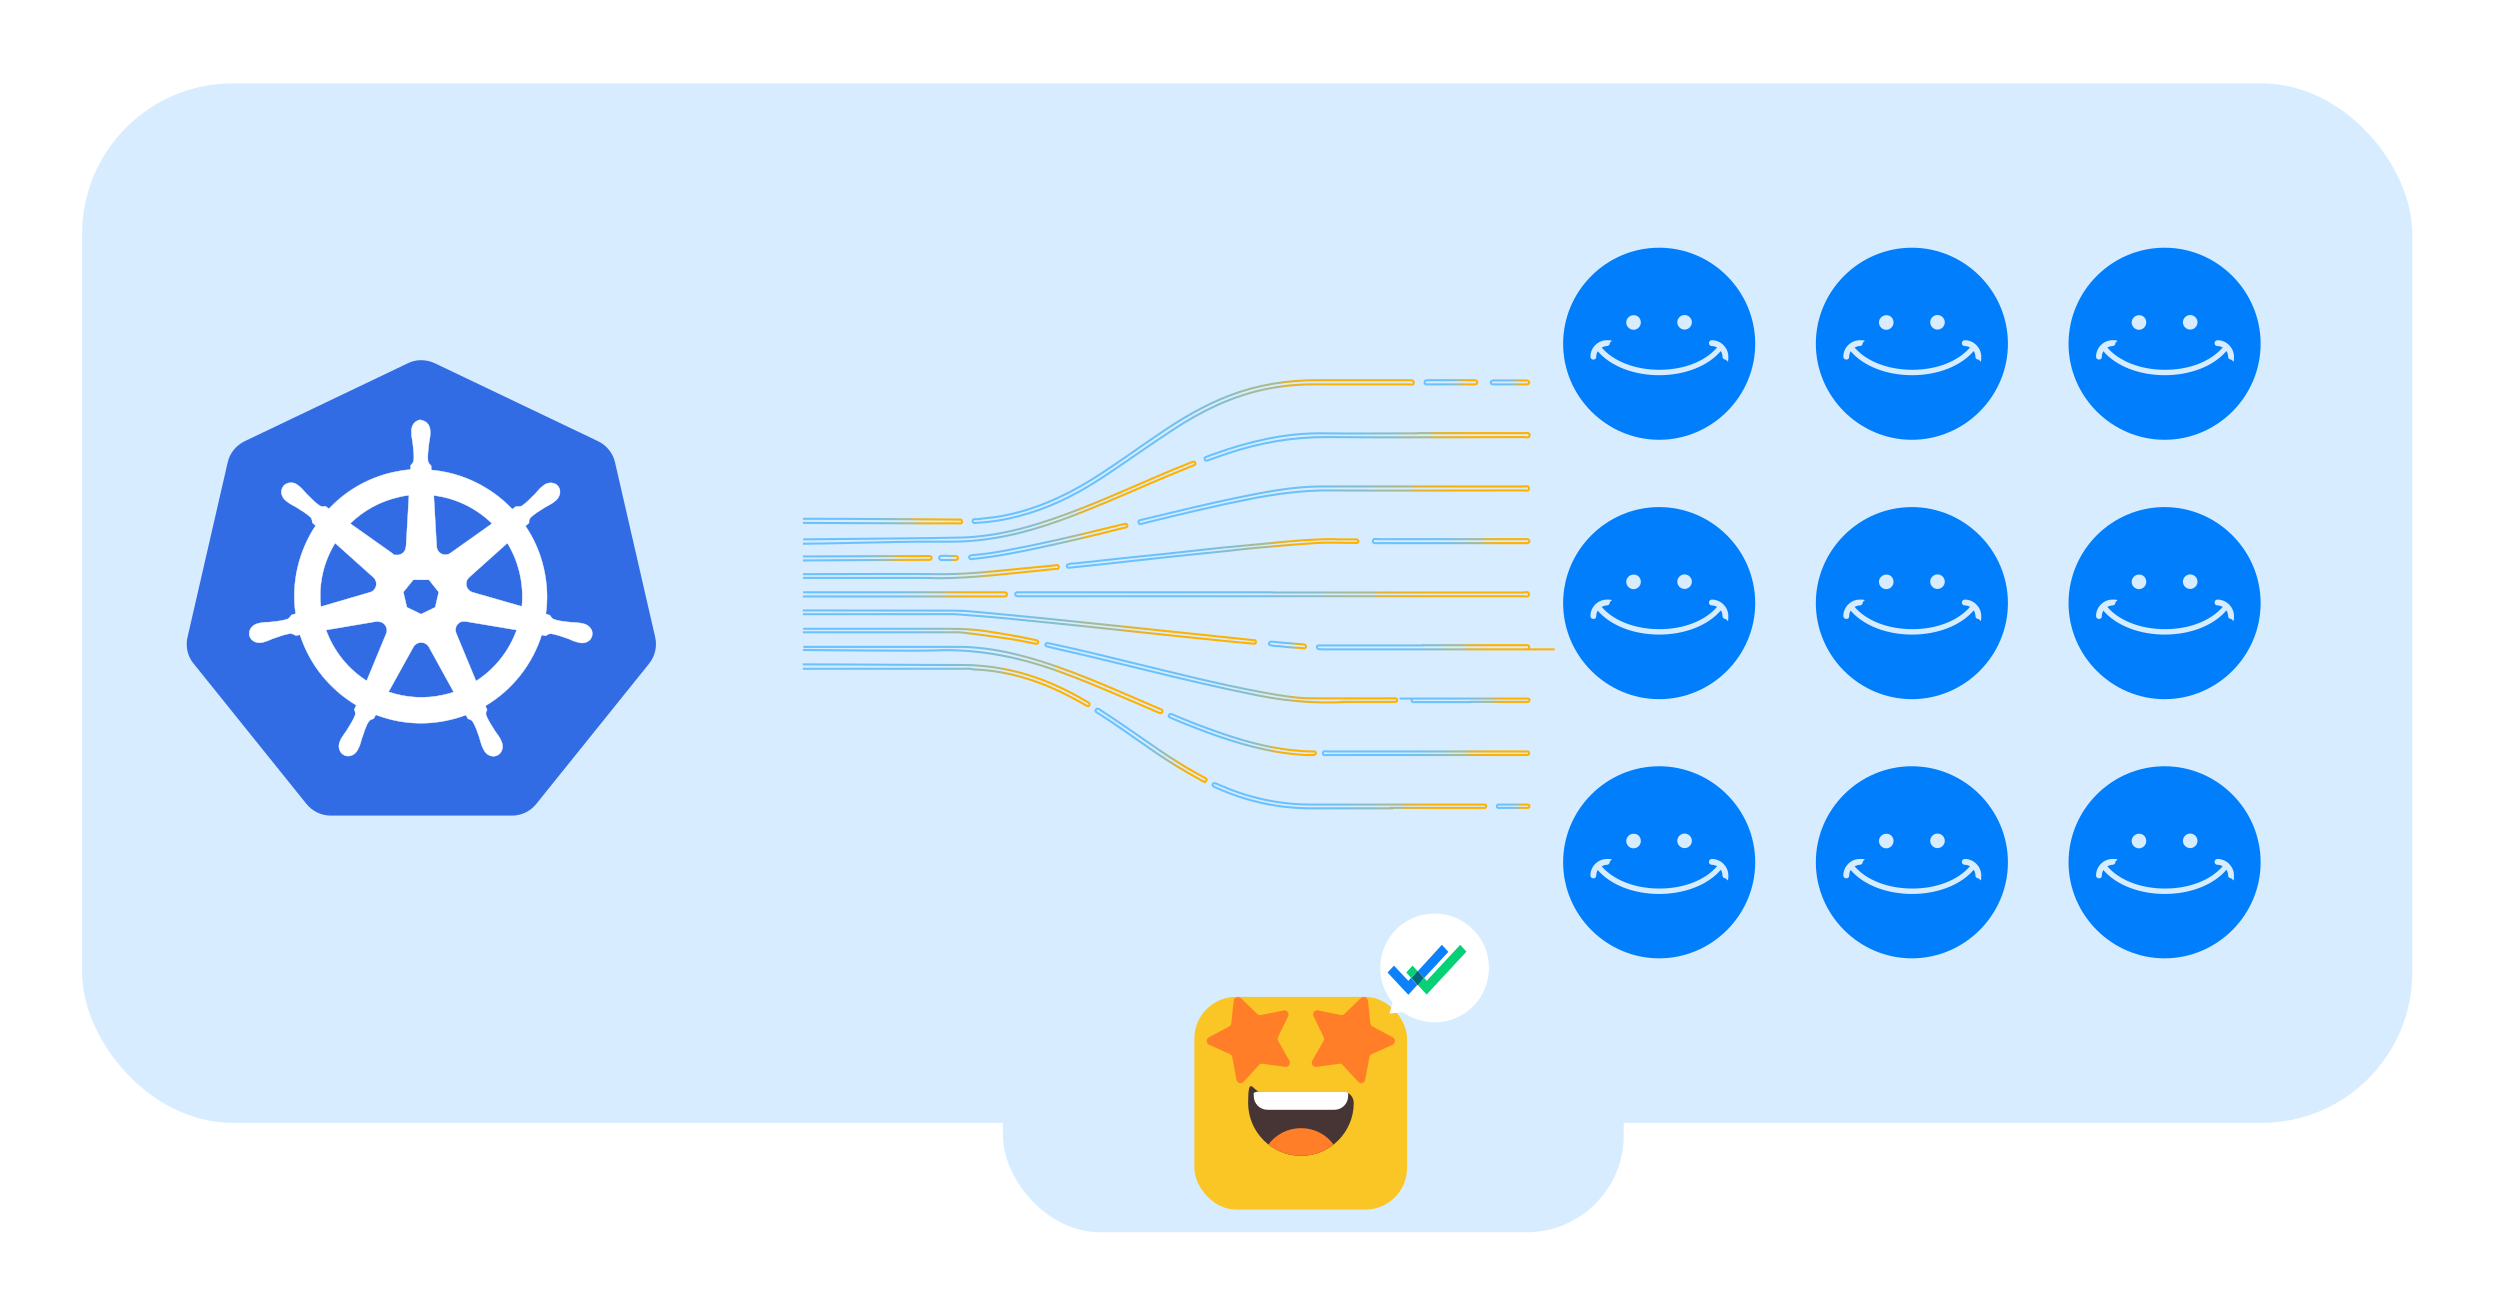 <?xml version="1.0" encoding="UTF-8"?>
<svg xmlns="http://www.w3.org/2000/svg" xmlns:xlink="http://www.w3.org/1999/xlink" version="1.1" viewBox="0 0 1200 628">
  <defs>
    <style>
      .cls-1 {
        fill: #0d81fb;
      }

      .cls-2 {
        filter: url(#drop-shadow-1);
      }

      .cls-2, .cls-3 {
        fill: #d7edff;
      }

      .cls-4 {
        stroke: url(#linear-gradient-21);
      }

      .cls-4, .cls-5, .cls-6, .cls-7, .cls-8, .cls-9, .cls-10, .cls-11, .cls-12, .cls-13, .cls-14, .cls-15, .cls-16, .cls-17, .cls-18, .cls-19, .cls-20, .cls-21, .cls-22, .cls-23, .cls-24, .cls-25, .cls-26, .cls-27, .cls-28, .cls-29, .cls-30, .cls-31, .cls-32, .cls-33 {
        fill: none;
        stroke-miterlimit: 10;
      }

      .cls-5 {
        stroke: url(#linear-gradient-23);
      }

      .cls-6 {
        stroke: url(#linear-gradient-22);
      }

      .cls-7 {
        stroke: url(#linear-gradient-20);
      }

      .cls-8 {
        stroke: url(#linear-gradient-12);
      }

      .cls-9 {
        stroke: url(#linear-gradient-11);
      }

      .cls-10 {
        stroke: url(#linear-gradient-10);
      }

      .cls-11 {
        stroke: url(#linear-gradient-13);
      }

      .cls-12 {
        stroke: url(#linear-gradient-27);
      }

      .cls-13 {
        stroke: url(#linear-gradient-24);
      }

      .cls-14 {
        stroke: url(#linear-gradient-29);
      }

      .cls-15 {
        stroke: url(#linear-gradient-28);
      }

      .cls-16 {
        stroke: url(#linear-gradient-25);
      }

      .cls-17 {
        stroke: url(#linear-gradient-26);
      }

      .cls-18 {
        stroke: url(#linear-gradient-16);
      }

      .cls-19 {
        stroke: url(#linear-gradient-18);
      }

      .cls-20 {
        stroke: url(#linear-gradient-30);
      }

      .cls-21 {
        stroke: url(#linear-gradient-17);
      }

      .cls-22 {
        stroke: url(#linear-gradient-14);
      }

      .cls-23 {
        stroke: url(#linear-gradient-19);
      }

      .cls-24 {
        stroke: url(#linear-gradient-15);
      }

      .cls-34 {
        fill: #006b78;
      }

      .cls-35 {
        fill: #ff7e27;
      }

      .cls-25 {
        stroke: url(#linear-gradient-4);
      }

      .cls-26 {
        stroke: url(#linear-gradient-3);
      }

      .cls-27 {
        stroke: url(#linear-gradient-7);
      }

      .cls-28 {
        stroke: url(#linear-gradient-2);
      }

      .cls-29 {
        stroke: url(#linear-gradient-6);
      }

      .cls-30 {
        stroke: url(#linear-gradient-9);
      }

      .cls-31 {
        stroke: url(#linear-gradient-5);
      }

      .cls-32 {
        stroke: url(#linear-gradient-8);
      }

      .cls-36 {
        fill: #06d076;
      }

      .cls-37 {
        fill: #007efc;
      }

      .cls-38, .cls-39 {
        fill: #fff;
      }

      .cls-33 {
        stroke: url(#linear-gradient);
      }

      .cls-40 {
        fill: #06d177;
      }

      .cls-41 {
        fill: #326ce5;
      }

      .cls-42 {
        fill: #473535;
      }

      .cls-39 {
        stroke: #fff;
        stroke-miterlimit: 3.1;
        stroke-width: .2px;
      }

      .cls-43 {
        fill: #f9c626;
      }

      .cls-44 {
        fill: #0d80fb;
      }
    </style>
    <filter id="drop-shadow-1" x="8.9" y="9.5" width="446.6" height="573.1" filterUnits="userSpaceOnUse">
      <feOffset dx="30" dy="3"/>
      <feGaussianBlur result="blur" stdDeviation="19"/>
      <feFlood flood-color="#000" flood-opacity=".1"/>
      <feComposite in2="blur" operator="in"/>
      <feComposite in="SourceGraphic"/>
    </filter>
    <linearGradient id="linear-gradient" x1="547.4" y1="412" x2="547.4" y2="412" gradientUnits="userSpaceOnUse">
      <stop offset="0" stop-color="#6ac2ff"/>
      <stop offset=".3" stop-color="#6bc1fd"/>
      <stop offset=".4" stop-color="#6fc1f6"/>
      <stop offset=".5" stop-color="#75c0ea"/>
      <stop offset=".5" stop-color="#7fbfd9"/>
      <stop offset=".6" stop-color="#8cbec3"/>
      <stop offset=".6" stop-color="#9cbca8"/>
      <stop offset=".7" stop-color="#afba87"/>
      <stop offset=".7" stop-color="#c5b762"/>
      <stop offset=".7" stop-color="#deb437"/>
      <stop offset=".8" stop-color="#f9b109"/>
      <stop offset=".8" stop-color="#ffb100"/>
      <stop offset="1" stop-color="#ffb100"/>
    </linearGradient>
    <linearGradient id="linear-gradient-2" x1="486.8" y1="285.2" x2="734.4" y2="285.2" xlink:href="#linear-gradient"/>
    <linearGradient id="linear-gradient-3" x1="385.4" y1="301" x2="603.4" y2="301" xlink:href="#linear-gradient"/>
    <linearGradient id="linear-gradient-4" x1="466.3" y1="216.7" x2="679" y2="216.7" xlink:href="#linear-gradient"/>
    <linearGradient id="linear-gradient-5" x1="546" y1="242.4" x2="734.5" y2="242.4" xlink:href="#linear-gradient"/>
    <linearGradient id="linear-gradient-6" x1="577.6" y1="214.5" x2="734.5" y2="214.5" xlink:href="#linear-gradient"/>
    <linearGradient id="linear-gradient-7" x1="501.3" y1="322.8" x2="671.1" y2="322.8" xlink:href="#linear-gradient"/>
    <linearGradient id="linear-gradient-8" x1="385.4" y1="329" x2="523.6" y2="329" xlink:href="#linear-gradient"/>
    <linearGradient id="linear-gradient-9" x1="385.4" y1="241.3" x2="574.3" y2="241.3" xlink:href="#linear-gradient"/>
    <linearGradient id="linear-gradient-10" x1="385.4" y1="326.4" x2="558.4" y2="326.4" xlink:href="#linear-gradient"/>
    <linearGradient id="linear-gradient-11" x1="511.6" y1="265.6" x2="652.4" y2="265.6" xlink:href="#linear-gradient"/>
    <linearGradient id="linear-gradient-12" x1="581.4" y1="381.7" x2="713.9" y2="381.7" xlink:href="#linear-gradient"/>
    <linearGradient id="linear-gradient-13" x1="631.6" y1="310.7" x2="734.5" y2="310.7" xlink:href="#linear-gradient"/>
    <linearGradient id="linear-gradient-14" x1="385.4" y1="305.4" x2="498.8" y2="305.4" xlink:href="#linear-gradient"/>
    <linearGradient id="linear-gradient-15" x1="385.4" y1="267.9" x2="447.8" y2="267.9" xlink:href="#linear-gradient"/>
    <linearGradient id="linear-gradient-16" x1="385.4" y1="250.3" x2="462.3" y2="250.3" xlink:href="#linear-gradient"/>
    <linearGradient id="linear-gradient-17" x1="385.4" y1="274.4" x2="508.8" y2="274.4" xlink:href="#linear-gradient"/>
    <linearGradient id="linear-gradient-18" x1="634.6" y1="361.5" x2="734.5" y2="361.5" xlink:href="#linear-gradient"/>
    <linearGradient id="linear-gradient-19" x1="385.4" y1="285.3" x2="483.7" y2="285.3" xlink:href="#linear-gradient"/>
    <linearGradient id="linear-gradient-20" x1="658.5" y1="259.8" x2="734.6" y2="259.8" xlink:href="#linear-gradient"/>
    <linearGradient id="linear-gradient-21" x1="464.8" y1="259.9" x2="541.8" y2="259.9" xlink:href="#linear-gradient"/>
    <linearGradient id="linear-gradient-22" x1="560.5" y1="352.5" x2="632.1" y2="352.5" xlink:href="#linear-gradient"/>
    <linearGradient id="linear-gradient-23" x1="525.5" y1="357.7" x2="579.7" y2="357.7" xlink:href="#linear-gradient"/>
    <linearGradient id="linear-gradient-24" x1="677.1" y1="336.1" x2="734.6" y2="336.1" xlink:href="#linear-gradient"/>
    <linearGradient id="linear-gradient-25" x1="683.3" y1="183.5" x2="709.6" y2="183.5" xlink:href="#linear-gradient"/>
    <linearGradient id="linear-gradient-26" x1="715.2" y1="183.5" x2="734.5" y2="183.5" xlink:href="#linear-gradient"/>
    <linearGradient id="linear-gradient-27" x1="385.4" y1="249.2" x2="460.4" y2="249.2" xlink:href="#linear-gradient"/>
    <linearGradient id="linear-gradient-28" x1="608.6" y1="309.7" x2="627.4" y2="309.7" xlink:href="#linear-gradient"/>
    <linearGradient id="linear-gradient-29" x1="717.9" y1="386.9" x2="734.6" y2="386.9" xlink:href="#linear-gradient"/>
    <linearGradient id="linear-gradient-30" x1="450.3" y1="267.8" x2="460.3" y2="267.8" xlink:href="#linear-gradient"/>
  </defs>
  <!-- Generator: Adobe Illustrator 28.7.1, SVG Export Plug-In . SVG Version: 1.2.0 Build 142)  -->
  <g>
    <g id="Layer_1">
      <rect class="cls-3" x="39.4" y="40" width="1118.5" height="499" rx="72.3" ry="72.3"/>
      <rect class="cls-2" x="36.1" y="63.5" width="332.3" height="459" rx="90.4" ry="90.4"/>
      <g>
        <path class="cls-41" d="M201.4,172.9c-2,.1-3.9.6-5.7,1.5l-78.3,37.4c-4.1,2-7.1,5.7-8.1,10.1l-19.3,84c-.9,3.9-.2,8,2,11.4.3.4.5.8.9,1.2l54.2,67.4c2.8,3.5,7.2,5.6,11.7,5.6h86.9c4.6,0,8.9-2.1,11.7-5.6l54.2-67.4c2.8-3.5,3.9-8.2,2.9-12.6l-19.3-84c-1-4.4-4-8.1-8.1-10.1l-78.3-37.4c-2.3-1.1-4.8-1.6-7.3-1.5Z"/>
        <path class="cls-39" d="M202.2,201.5c-2.6,0-4.7,2.3-4.7,5.2,0,0,0,0,0,.1,0,.4,0,.9,0,1.2,0,1.7.4,2.9.6,4.5.4,3.3.7,6,.5,8.5-.2,1-.9,1.8-1.5,2.4v2c-3,.2-5.8.7-8.6,1.3-12.2,2.8-22.6,9-30.6,17.5-.6-.4-1.1-.8-1.7-1.2-.8.1-1.7.4-2.8-.3-2.1-1.4-4-3.4-6.3-5.7-1.1-1.1-1.8-2.2-3.1-3.3-.3-.2-.7-.6-1-.8-1-.8-2.1-1.2-3.3-1.2-1.4,0-2.8.5-3.7,1.7-1.6,2-1.1,5.1,1.2,6.9,0,0,0,0,0,0,.3.3.7.6,1,.8,1.3,1,2.6,1.5,3.9,2.3,2.8,1.7,5.1,3.2,7,4.9.7.8.8,2.1.9,2.7l1.5,1.3c-8,12.1-11.8,27.1-9.6,42.3l-2,.6c-.5.7-1.2,1.7-2,2-2.4.8-5.1,1-8.4,1.4-1.5.1-2.9,0-4.5.4-.4,0-.9.2-1.3.3h0s0,0,0,0c-2.8.7-4.5,3.2-4,5.7.6,2.5,3.3,4,6,3.4,0,0,0,0,0,0,0,0,0,0,0,0,.4,0,.9-.2,1.2-.3,1.6-.4,2.8-1.1,4.2-1.6,3.1-1.1,5.7-2,8.2-2.4,1,0,2.1.6,2.7,1l2-.4c4.7,14.6,14.6,26.4,27,33.8l-.9,2c.3.8.6,1.9.4,2.7-.9,2.4-2.5,4.8-4.2,7.6-.9,1.3-1.7,2.3-2.5,3.7-.2.4-.4.9-.6,1.3-1.2,2.6-.3,5.5,2,6.7,2.3,1.1,5.2,0,6.5-2.6,0,0,0,0,0,0,0,0,0,0,0,0,.2-.4.4-.8.6-1.2.7-1.5.9-2.8,1.4-4.3,1.2-3.1,1.9-6.4,3.6-8.4.5-.6,1.2-.8,2-1l1.1-1.9c10.9,4.2,23.1,5.3,35.2,2.5,2.7-.6,5.4-1.4,8-2.4.3.5.9,1.5,1,1.8.8.3,1.7.4,2.4,1.5,1.3,2.2,2.2,4.8,3.2,7.9.5,1.5.7,2.8,1.4,4.3.2.3.4.8.6,1.2,1.2,2.6,4.1,3.8,6.5,2.7,2.3-1.1,3.2-4.1,2-6.7-.2-.4-.4-.9-.6-1.3-.8-1.5-1.7-2.5-2.5-3.7-1.8-2.8-3.2-5.1-4.2-7.4-.4-1.2,0-2,.4-2.8-.2-.2-.6-1.4-.8-1.9,13-7.7,22.5-19.9,27-34,.6,0,1.7.3,2,.4.7-.5,1.4-1.1,2.6-1,2.5.4,5.1,1.3,8.2,2.4,1.4.6,2.6,1.2,4.2,1.6.3,0,.8.2,1.2.3,0,0,0,0,0,0,0,0,0,0,0,0,2.8.6,5.5-.9,6-3.4.6-2.5-1.2-5-4-5.7-.4,0-1-.2-1.4-.3-1.6-.3-3-.2-4.5-.4-3.3-.3-6-.6-8.4-1.4-1-.4-1.7-1.6-2-2l-1.9-.6c1-7.1.7-14.5-1-21.9-1.7-7.5-4.7-14.3-8.8-20.3.5-.4,1.4-1.3,1.7-1.5,0-.8,0-1.7.9-2.7,1.8-1.7,4.2-3.2,7-4.9,1.3-.8,2.6-1.3,3.9-2.3.3-.2.7-.6,1-.8,2.2-1.8,2.8-4.9,1.2-6.9s-4.7-2.2-7-.4c-.3.3-.8.6-1,.8-1.3,1.1-2,2.2-3.1,3.3-2.3,2.3-4.2,4.3-6.3,5.7-.9.5-2.2.3-2.8.3l-1.8,1.3c-10.2-10.7-24-17.5-38.9-18.8,0-.6,0-1.8-.1-2.1-.6-.6-1.3-1.1-1.5-2.3-.2-2.5.1-5.2.5-8.5.2-1.5.6-2.8.6-4.5,0-.4,0-.9,0-1.3,0-2.9-2.1-5.2-4.7-5.2h0ZM196.3,237.8l-1.4,24.6h-.1c0,2.2-1.9,4-4.1,4s-1.8-.3-2.4-.8h0s-20.2-14.3-20.2-14.3c6.2-6.1,14.1-10.6,23.3-12.7,1.6-.4,3.3-.7,5-.9h0ZM208.1,237.8c10.7,1.3,20.5,6.1,28.1,13.5l-20,14.2h0c-1.8,1.3-4.3.9-5.7-.8-.5-.7-.9-1.5-.9-2.4h0s-1.4-24.6-1.4-24.6ZM160.8,260.6l18.4,16.5h0c1.7,1.5,1.9,4.1.5,5.8-.5.7-1.3,1.2-2.1,1.4h0c0,0-23.6,6.9-23.6,6.9-1.2-11,1.4-21.7,6.9-30.6h0ZM243.5,260.6c2.7,4.4,4.8,9.4,6,14.8,1.2,5.3,1.5,10.6,1,15.7l-23.7-6.8h0c-2.1-.7-3.4-2.8-2.9-5,.2-.9.7-1.6,1.3-2.2h0s18.3-16.4,18.3-16.4h0ZM198.4,278.3h7.5l4.7,5.9-1.7,7.3-6.8,3.3-6.8-3.3-1.7-7.3,4.7-5.8ZM222.6,298.3c.3,0,.6,0,1,0h0c0,0,24.4,4.1,24.4,4.1-3.6,10-10.4,18.7-19.5,24.5l-9.5-22.9h0c-.9-2.1,0-4.4,2-5.4.5-.2,1-.4,1.6-.4h0ZM181.6,298.4c1.9,0,3.5,1.3,4,3.2.2.9.1,1.8-.2,2.5h0c0,0-9.4,22.7-9.4,22.7-8.8-5.6-15.7-14-19.5-24.4l24.2-4.1h0c.3,0,.5,0,.8,0h0ZM202.1,308.4c.7,0,1.3.1,1.9.4.8.4,1.5,1,1.9,1.8h0l11.9,21.6c-1.6.5-3.2,1-4.8,1.3-9.1,2.1-18.2,1.4-26.5-1.4l11.9-21.5h0c.7-1.3,2-2.1,3.5-2.2h0Z"/>
      </g>
      <g>
        <g>
          <path class="cls-37" d="M796.4,118.9c-25.4,0-46.1,20.8-46.1,46.1s20.8,46.1,46.1,46.1,46.1-20.8,46.1-46.1-20.8-46.1-46.1-46.1ZM825.9,168.6c-6.2,7.2-17.3,11.5-29.5,11.5s-23.3-4.3-29.5-11.5c-.4.7-.7,1.6-.7,2.6s-.6,1.4-1.4,1.4-1.4-.6-1.4-1.4c0-4.3,3.6-7.9,7.9-7.9s1.4.6,1.4,1.4-.6,1.4-1.4,1.4-1.7.3-2.5.7c5.6,6.6,16,10.7,27.7,10.7s21.9-4,27.7-10.7c-.7-.4-1.6-.7-2.5-.7s-1.4-.6-1.4-1.4.6-1.4,1.4-1.4c4.3,0,7.9,3.6,7.9,7.9s-.6,1.4-1.4,1.4-1.4-.6-1.4-1.4-.3-1.9-.7-2.6ZM787.6,154.8c0,1.9-1.6,3.5-3.5,3.5s-3.5-1.6-3.5-3.5,1.6-3.5,3.5-3.5c1.9-.1,3.5,1.4,3.5,3.5ZM808.6,151.2c1.9,0,3.5,1.6,3.5,3.5s-1.6,3.5-3.5,3.5-3.5-1.6-3.5-3.5,1.6-3.5,3.5-3.5Z"/>
          <path class="cls-37" d="M917.7,118.9c-25.4,0-46.1,20.8-46.1,46.1s20.8,46.1,46.1,46.1,46.1-20.8,46.1-46.1-20.8-46.1-46.1-46.1ZM947.3,168.6c-6.2,7.2-17.3,11.5-29.5,11.5s-23.3-4.3-29.5-11.5c-.4.7-.7,1.6-.7,2.6s-.6,1.4-1.4,1.4-1.4-.6-1.4-1.4c0-4.3,3.6-7.9,7.9-7.9s1.4.6,1.4,1.4-.6,1.4-1.4,1.4-1.7.3-2.5.7c5.6,6.6,16,10.7,27.7,10.7s21.9-4,27.7-10.7c-.7-.4-1.6-.7-2.5-.7s-1.4-.6-1.4-1.4.6-1.4,1.4-1.4c4.3,0,7.9,3.6,7.9,7.9s-.6,1.4-1.4,1.4-1.4-.6-1.4-1.4-.3-1.9-.7-2.6ZM908.9,154.8c0,1.9-1.6,3.5-3.5,3.5s-3.5-1.6-3.5-3.5,1.6-3.5,3.5-3.5c1.9-.1,3.5,1.4,3.5,3.5ZM930,151.2c1.9,0,3.5,1.6,3.5,3.5s-1.6,3.5-3.5,3.5-3.5-1.6-3.5-3.5,1.6-3.5,3.5-3.5Z"/>
          <path class="cls-37" d="M1039,118.9c-25.4,0-46.1,20.8-46.1,46.1s20.8,46.1,46.1,46.1,46.1-20.8,46.1-46.1-20.8-46.1-46.1-46.1ZM1068.6,168.6c-6.2,7.2-17.3,11.5-29.5,11.5s-23.3-4.3-29.5-11.5c-.4.7-.7,1.6-.7,2.6s-.6,1.4-1.4,1.4-1.4-.6-1.4-1.4c0-4.3,3.6-7.9,7.9-7.9s1.4.6,1.4,1.4-.6,1.4-1.4,1.4-1.7.3-2.5.7c5.6,6.6,16,10.7,27.7,10.7s21.9-4,27.7-10.7c-.7-.4-1.6-.7-2.5-.7s-1.4-.6-1.4-1.4.6-1.4,1.4-1.4c4.3,0,7.9,3.6,7.9,7.9s-.6,1.4-1.4,1.4-1.4-.6-1.4-1.4-.3-1.9-.7-2.6ZM1030.2,154.8c0,1.9-1.6,3.5-3.5,3.5s-3.5-1.6-3.5-3.5,1.6-3.5,3.5-3.5c1.9-.1,3.5,1.4,3.5,3.5ZM1051.3,151.2c1.9,0,3.5,1.6,3.5,3.5s-1.6,3.5-3.5,3.5-3.5-1.6-3.5-3.5,1.6-3.5,3.5-3.5Z"/>
        </g>
        <g>
          <path class="cls-37" d="M796.4,243.4c-25.4,0-46.1,20.8-46.1,46.1s20.8,46.1,46.1,46.1,46.1-20.8,46.1-46.1-20.8-46.1-46.1-46.1ZM825.9,293.1c-6.2,7.2-17.3,11.5-29.5,11.5s-23.3-4.3-29.5-11.5c-.4.7-.7,1.6-.7,2.6s-.6,1.4-1.4,1.4-1.4-.6-1.4-1.4c0-4.3,3.6-7.9,7.9-7.9s1.4.6,1.4,1.4-.6,1.4-1.4,1.4-1.7.3-2.5.7c5.6,6.6,16,10.7,27.7,10.7s21.9-4,27.7-10.7c-.7-.4-1.6-.7-2.5-.7s-1.4-.6-1.4-1.4.6-1.4,1.4-1.4c4.3,0,7.9,3.6,7.9,7.9s-.6,1.4-1.4,1.4-1.4-.6-1.4-1.4-.3-1.9-.7-2.6ZM787.6,279.3c0,1.9-1.6,3.5-3.5,3.5s-3.5-1.6-3.5-3.5,1.6-3.5,3.5-3.5c1.9-.1,3.5,1.4,3.5,3.5ZM808.6,275.7c1.9,0,3.5,1.6,3.5,3.5s-1.6,3.5-3.5,3.5-3.5-1.6-3.5-3.5,1.6-3.5,3.5-3.5Z"/>
          <path class="cls-37" d="M917.7,243.4c-25.4,0-46.1,20.8-46.1,46.1s20.8,46.1,46.1,46.1,46.1-20.8,46.1-46.1-20.8-46.1-46.1-46.1ZM947.3,293.1c-6.2,7.2-17.3,11.5-29.5,11.5s-23.3-4.3-29.5-11.5c-.4.7-.7,1.6-.7,2.6s-.6,1.4-1.4,1.4-1.4-.6-1.4-1.4c0-4.3,3.6-7.9,7.9-7.9s1.4.6,1.4,1.4-.6,1.4-1.4,1.4-1.7.3-2.5.7c5.6,6.6,16,10.7,27.7,10.7s21.9-4,27.7-10.7c-.7-.4-1.6-.7-2.5-.7s-1.4-.6-1.4-1.4.6-1.4,1.4-1.4c4.3,0,7.9,3.6,7.9,7.9s-.6,1.4-1.4,1.4-1.4-.6-1.4-1.4-.3-1.9-.7-2.6ZM908.9,279.3c0,1.9-1.6,3.5-3.5,3.5s-3.5-1.6-3.5-3.5,1.6-3.5,3.5-3.5c1.9-.1,3.5,1.4,3.5,3.5ZM930,275.7c1.9,0,3.5,1.6,3.5,3.5s-1.6,3.5-3.5,3.5-3.5-1.6-3.5-3.5,1.6-3.5,3.5-3.5Z"/>
          <path class="cls-37" d="M1039,243.4c-25.4,0-46.1,20.8-46.1,46.1s20.8,46.1,46.1,46.1,46.1-20.8,46.1-46.1-20.8-46.1-46.1-46.1ZM1068.6,293.1c-6.2,7.2-17.3,11.5-29.5,11.5s-23.3-4.3-29.5-11.5c-.4.7-.7,1.6-.7,2.6s-.6,1.4-1.4,1.4-1.4-.6-1.4-1.4c0-4.3,3.6-7.9,7.9-7.9s1.4.6,1.4,1.4-.6,1.4-1.4,1.4-1.7.3-2.5.7c5.6,6.6,16,10.7,27.7,10.7s21.9-4,27.7-10.7c-.7-.4-1.6-.7-2.5-.7s-1.4-.6-1.4-1.4.6-1.4,1.4-1.4c4.3,0,7.9,3.6,7.9,7.9s-.6,1.4-1.4,1.4-1.4-.6-1.4-1.4-.3-1.9-.7-2.6ZM1030.2,279.3c0,1.9-1.6,3.5-3.5,3.5s-3.5-1.6-3.5-3.5,1.6-3.5,3.5-3.5c1.9-.1,3.5,1.4,3.5,3.5ZM1051.3,275.7c1.9,0,3.5,1.6,3.5,3.5s-1.6,3.5-3.5,3.5-3.5-1.6-3.5-3.5,1.6-3.5,3.5-3.5Z"/>
        </g>
        <g>
          <path class="cls-37" d="M796.4,367.8c-25.4,0-46.1,20.8-46.1,46.1s20.8,46.1,46.1,46.1,46.1-20.8,46.1-46.1-20.8-46.1-46.1-46.1ZM825.9,417.6c-6.2,7.2-17.3,11.5-29.5,11.5s-23.3-4.3-29.5-11.5c-.4.7-.7,1.6-.7,2.6s-.6,1.4-1.4,1.4-1.4-.6-1.4-1.4c0-4.3,3.6-7.9,7.9-7.9s1.4.6,1.4,1.4-.6,1.4-1.4,1.4-1.7.3-2.5.7c5.6,6.6,16,10.7,27.7,10.7s21.9-4,27.7-10.7c-.7-.4-1.6-.7-2.5-.7s-1.4-.6-1.4-1.4.6-1.4,1.4-1.4c4.3,0,7.9,3.6,7.9,7.9s-.6,1.4-1.4,1.4-1.4-.6-1.4-1.4-.3-1.9-.7-2.6ZM787.6,403.7c0,1.9-1.6,3.5-3.5,3.5s-3.5-1.6-3.5-3.5,1.6-3.5,3.5-3.5c1.9-.1,3.5,1.4,3.5,3.5ZM808.6,400.1c1.9,0,3.5,1.6,3.5,3.5s-1.6,3.5-3.5,3.5-3.5-1.6-3.5-3.5,1.6-3.5,3.5-3.5Z"/>
          <path class="cls-37" d="M917.7,367.8c-25.4,0-46.1,20.8-46.1,46.1s20.8,46.1,46.1,46.1,46.1-20.8,46.1-46.1-20.8-46.1-46.1-46.1ZM947.3,417.6c-6.2,7.2-17.3,11.5-29.5,11.5s-23.3-4.3-29.5-11.5c-.4.7-.7,1.6-.7,2.6s-.6,1.4-1.4,1.4-1.4-.6-1.4-1.4c0-4.3,3.6-7.9,7.9-7.9s1.4.6,1.4,1.4-.6,1.4-1.4,1.4-1.7.3-2.5.7c5.6,6.6,16,10.7,27.7,10.7s21.9-4,27.7-10.7c-.7-.4-1.6-.7-2.5-.7s-1.4-.6-1.4-1.4.6-1.4,1.4-1.4c4.3,0,7.9,3.6,7.9,7.9s-.6,1.4-1.4,1.4-1.4-.6-1.4-1.4-.3-1.9-.7-2.6ZM908.9,403.7c0,1.9-1.6,3.5-3.5,3.5s-3.5-1.6-3.5-3.5,1.6-3.5,3.5-3.5c1.9-.1,3.5,1.4,3.5,3.5ZM930,400.1c1.9,0,3.5,1.6,3.5,3.5s-1.6,3.5-3.5,3.5-3.5-1.6-3.5-3.5,1.6-3.5,3.5-3.5Z"/>
          <path class="cls-37" d="M1039,367.8c-25.4,0-46.1,20.8-46.1,46.1s20.8,46.1,46.1,46.1,46.1-20.8,46.1-46.1-20.8-46.1-46.1-46.1ZM1068.6,417.6c-6.2,7.2-17.3,11.5-29.5,11.5s-23.3-4.3-29.5-11.5c-.4.7-.7,1.6-.7,2.6s-.6,1.4-1.4,1.4-1.4-.6-1.4-1.4c0-4.3,3.6-7.9,7.9-7.9s1.4.6,1.4,1.4-.6,1.4-1.4,1.4-1.7.3-2.5.7c5.6,6.6,16,10.7,27.7,10.7s21.9-4,27.7-10.7c-.7-.4-1.6-.7-2.5-.7s-1.4-.6-1.4-1.4.6-1.4,1.4-1.4c4.3,0,7.9,3.6,7.9,7.9s-.6,1.4-1.4,1.4-1.4-.6-1.4-1.4-.3-1.9-.7-2.6ZM1030.2,403.7c0,1.9-1.6,3.5-3.5,3.5s-3.5-1.6-3.5-3.5,1.6-3.5,3.5-3.5c1.9-.1,3.5,1.4,3.5,3.5ZM1051.3,400.1c1.9,0,3.5,1.6,3.5,3.5s-1.6,3.5-3.5,3.5-3.5-1.6-3.5-3.5,1.6-3.5,3.5-3.5Z"/>
        </g>
      </g>
      <rect class="cls-3" x="481.4" y="442.5" width="298" height="149" rx="46.6" ry="46.6"/>
      <circle class="cls-38" cx="688.6" cy="464.6" r="26.1"/>
      <path class="cls-33" d="M547.4,412"/>
      <g id="Icon">
        <g id="_30">
          <rect class="cls-43" x="573.3" y="478.5" width="102.1" height="102.1" rx="20" ry="20"/>
          <g id="Mouth">
            <path class="cls-42" d="M604.5,523.9h39.8c3.1,0,5.5,2.5,5.5,5.5h0c0,14.1-11.4,25.4-25.3,25.4h0c-14,0-25.4-11.4-25.4-25.4s2.5-5.5,5.5-5.5h0Z"/>
            <path class="cls-35" d="M640.1,549.4c-4.3,3.4-9.7,5.4-15.6,5.4h0c-5.9,0-11.4-2-15.7-5.4,3.5-4.8,9.3-7.9,15.7-7.9s12.2,3.1,15.7,8Z"/>
            <path class="cls-38" d="M647.1,524.6v1.5c0,3.7-3,6.6-6.6,6.6h-32.1c-3.7,0-6.6-3-6.6-6.6v-1.5c.8-.5,1.8-.7,2.8-.7h39.8c1,0,2,.3,2.8.7h0Z"/>
          </g>
          <g>
            <path class="cls-35" d="M656.6,480.3l1.2,10.9c0,.7.5,1.2,1,1.5l9.7,5.2c1.5.8,1.4,2.9-.1,3.6l-10,4.5c-.6.3-1,.8-1.1,1.5l-2,10.8c-.3,1.6-2.3,2.2-3.4,1l-7.4-8.1c-.4-.5-1.1-.7-1.7-.6l-10.9,1.5c-1.6.2-2.8-1.5-2-3l5.4-9.5c.3-.6.3-1.3,0-1.9l-4.8-9.9c-.7-1.5.6-3.2,2.2-2.8l10.8,2.2c.6.1,1.3,0,1.8-.5l7.9-7.6c1.2-1.1,3.2-.4,3.4,1.2h0Z"/>
            <path class="cls-35" d="M592.2,480.3l-1.2,10.9c0,.7-.5,1.2-1,1.5l-9.7,5.2c-1.5.8-1.4,2.9.1,3.6l10,4.5c.6.3,1,.8,1.1,1.5l2,10.8c.3,1.6,2.3,2.2,3.4,1l7.4-8.1c.4-.5,1.1-.7,1.7-.6l10.9,1.5c1.6.2,2.8-1.5,2-3l-5.4-9.5c-.3-.6-.3-1.3,0-1.9l4.8-9.9c.7-1.5-.6-3.2-2.2-2.8l-10.8,2.2c-.6.1-1.3,0-1.8-.5l-7.9-7.6c-1.2-1.1-3.2-.4-3.4,1.2h0Z"/>
          </g>
        </g>
      </g>
      <g>
        <path class="cls-40" d="M683.6,469.4c.4.4.7.9,1.2,1.4,5.4-5.8,10.7-11.5,16.1-17.3,1.1,1.2,2,2.2,3,3.3-6.4,6.8-12.6,13.6-19.1,20.6-1.5-1.6-2.9-3.1-4.2-4.6.9-1.2,1.8-2.3,2.8-3.5,0,0,.1,0,.1,0h.1Z"/>
        <path class="cls-1" d="M683.6,469.4s-.1,0-.1,0h-.1c-.9-1.1-1.9-2.2-2.8-3.3,3.8-4.2,7.6-8.3,11.5-12.6,1.1,1.2,2.1,2.2,3.1,3.4-3.9,4.2-7.7,8.4-11.6,12.5Z"/>
        <path class="cls-44" d="M680.3,472.8c-1.4,1.5-2.7,3-4.3,4.7-3.4-3.6-6.6-7.1-10-10.7,1.1-1.1,2-2.2,3.1-3.3,2.3,2.5,4.5,4.8,6.9,7.3.5-.5.8-.9,1.2-1.4h.1s.1,0,.1,0c.9,1.1,1.9,2.3,2.8,3.4Z"/>
        <path class="cls-34" d="M680.3,472.8c-.9-1.1-1.9-2.3-2.8-3.4.9-1.1,1.9-2.2,2.8-3.3,0,0,.2,0,.3,0,.9,1.1,1.9,2.2,2.8,3.3-.9,1.2-1.8,2.3-2.8,3.5,0,0-.1,0-.1,0h-.1Z"/>
        <path class="cls-36" d="M680.3,466.1c-.9,1.1-1.9,2.2-2.8,3.3h-.1s-.1,0-.1,0c-.7-.8-1.4-1.7-2.3-2.6.9-1,1.9-2.1,3-3.3.8.9,1.6,1.7,2.4,2.6Z"/>
      </g>
      <polyline class="cls-38" points="668.1 482.7 668.9 479.5 676.9 485.5 666.9 486.5"/>
      <g>
        <path class="cls-28" d="M610.7,284.3c-40.1,0-80.3,0-120.4,0-.5,0-1,0-1.5,0-.7,0-1.5,0-1.5,1,0,.8.8.9,1.4.9.6,0,1.1,0,1.7,0,80.2,0,160.3,0,240.5,0,1.1,0,3.1.7,3-1,0-1.6-1.9-.8-3-.8-40.1,0-80.2,0-120.2,0Z"/>
        <path class="cls-26" d="M385.4,294.8c29.2,0,43.7,0,72.9,0,.8,0,18.5,1.4,26.5,2.2,10.3,1,20.6,2.1,30.9,3.1,11.3,1.2,22.7,2.4,34,3.6,11.3,1.2,22.5,2.4,33.8,3.5,5.8.6,11.6,1.2,17.4,1.7.8,0,1.8.4,1.9-.6.2-1.3-1-1-1.8-1.1-18.2-1.9-36.5-3.8-54.7-5.7-13.8-1.4-27.6-2.9-41.5-4.3-12.4-1.3-24.9-2.4-37.4-3.6-3.1-.3-6.2-.5-9.4-.5-23.1,0-49.6-.1-72.7-.1"/>
        <path class="cls-25" d="M653,182.5c-7,0-13.9,0-20.9,0-14.4,0-28.5,2.2-42,7.4-12.3,4.7-23.5,11.4-34.3,18.8-10.7,7.2-21.1,14.9-32.1,21.7-13.5,8.3-27.8,14.6-43.4,17.4-3.8.7-7.6.9-11.3,1.4-.8.1-2.2-.4-2.1,1,0,1.2,1.5.8,2.3.7,8.7-.4,17.2-2.2,25.5-4.8,12.8-4,24.5-10.3,35.5-17.6,11-7.3,21.8-15,32.8-22.2,13.5-8.9,28-16,44-19.4,7.7-1.6,15.5-2.4,23.4-2.4,15.3,0,30.6,0,45.9,0,.9,0,2.3.6,2.3-.9,0-1.2-1.4-1.1-2.3-1.1-7.7,0-15.4,0-23.2,0Z"/>
        <path class="cls-31" d="M680.6,233.5c-15.4,0-30.9,0-46.3,0-13.2,0-26.1,2.5-39,5.1-15.6,3.2-31,7-46.5,10.7-.1,0-.3,0-.4.1-.7.4-2.2,0-1.9,1.4.3,1.3,1.5.6,2.3.4,17-4.2,34-8.3,51.2-11.7,12.7-2.5,25.4-4.2,38.5-4.1,30.9.2,61.8,0,92.7,0,1,0,2.8.6,2.7-1,0-1.5-1.8-.9-2.8-.9-16.8,0-33.7,0-50.5,0Z"/>
        <path class="cls-29" d="M680.4,208c-15.2,0-30.5.2-45.7,0-18-.2-35.1,3.9-51.9,9.9-1.2.4-2.4.8-3.5,1.3-.7.2-1.4.5-1,1.4.3.8,1,.5,1.6.3,3-1,5.9-2.1,8.9-3.1,15.7-5.3,31.6-8.1,48.3-8,31.4.3,62.9,0,94.4,0,1,0,2.7.7,2.7-1,0-1.3-1.7-.9-2.6-.9-17,0-34,0-50.9,0Z"/>
        <path class="cls-27" d="M644.7,336.9c10,0,17,0,24,0,.7,0,1.8.3,1.9-.8,0-1.2-1.2-.9-1.9-.9-13.2,0-26.4.1-39.7,0-8-.1-15.8-1.6-23.7-3-21-3.9-41.7-9.2-62.4-14.2-12.9-3.1-25.8-6.4-38.9-9.1-.3,0-.7-.2-1-.2-.5,0-1,0-1.2.6-.1.6.3.9.8,1,2.1.5,4.2,1,6.3,1.5,13.9,3.1,27.7,6.6,41.5,9.9,18,4.4,36.1,8.7,54.4,12.3,14.3,2.8,28.6,3.6,40,3Z"/>
        <path class="cls-32" d="M385.4,321c33,0,44.1,0,77.1,0,1.5,0,3-.2,4.5.3,12.6.4,24.7,3.4,36.3,8.2,5.9,2.5,11.6,5.4,17.1,8.6.4.2.7.4,1.1.6.5.3,1.1.5,1.4-.2.3-.6,0-1-.6-1.4-.3-.2-.6-.3-.9-.5-14-8.3-28.9-14.2-45.1-16.4-4.5-.6-9.1-1-13.7-1-24.8,0-52.5-.3-77.3-.3"/>
        <path class="cls-30" d="M385.4,261c6.5,0,49.3-1,55.7-1,4.7,0,9.5,0,14.2,0,18.4.2,36-3.9,53.3-10.1,19.5-7,38.2-15.9,57.4-23.7,2.2-.9,4.4-1.7,6.6-2.7.6-.2,1.6-.4,1.1-1.4-.4-.9-1.2-.4-1.8-.2-6,2.4-12,4.8-17.9,7.4-18.4,7.9-36.6,16.2-55.7,22.1-11.6,3.6-23.4,6.1-35.7,6.6-13.1.4-64,.7-77.1.9"/>
        <path class="cls-10" d="M385.4,312c8.1,0,55.3.6,63.4.2,21.5-.9,42,3.5,62,11,15,5.6,29.6,12.1,44.3,18.4.3.1.6.3,1,.4.7.3,1.4.6,1.8-.3.4-.9-.5-1.2-1.1-1.4-21.7-9.2-43-19.3-65.9-25.4-10.7-2.8-21.5-4.6-32.5-4.4-4.6,0-9.2,0-13.8,0-6.7,0-52.4,0-59,0"/>
        <path class="cls-9" d="M641.3,258.8c-10.8-.1-21.6.9-32.4,2-7.8.8-15.6,1.4-23.4,2.2-8.5.9-17.1,1.9-25.6,2.8-7.2.8-14.3,1.4-21.5,2.2-7.3.8-14.6,1.6-21.9,2.4-1.2.1-2.4,0-3.5.4-.6.2-1.1.3-.9,1.1.2.5.6.7,1.2.6,5.4-.6,10.7-1.1,16.1-1.7,4.5-.5,9.1-1,13.6-1.5,6.1-.7,12.1-1.3,18.2-2,5.9-.6,11.7-1.2,17.6-1.8,6.3-.6,12.5-1.3,18.8-2,4.8-.5,9.5-.9,14.3-1.3,6.9-.6,13.8-1.2,20.7-1.6,5.4-.3,10.8,0,16.3,0,.6,0,1.1,0,1.7,0,.6,0,1.4.2,1.4-.8,0-.8-.8-.9-1.4-.9-2.2,0-4.3,0-6.5,0-.9,0-1.8,0-2.7,0Z"/>
        <path class="cls-8" d="M667.8,387.8c14.4,0,28.8,0,43.2,0,.6,0,1.1,0,1.7,0,.4,0,.6-.3.7-.7,0-.5-.1-.9-.6-.9-.7,0-1.4,0-2.1,0-27.1,0-54.1,0-81.2,0-15.2,0-29.8-3.1-43.7-9.2-.7-.3-1.4-.6-2.1-.9-.6-.3-1.3-.4-1.6.3-.3.7.2,1,.8,1.3.4.2.9.4,1.3.6,14.4,6.4,29.5,9.7,45.3,9.7,12.8,0,25.6,0,38.4,0Z"/>
        <path class="cls-11" d="M683,309.8c-16.1,0-32.1,0-48.2,0-.5,0-1,0-1.5,0-.6,0-1.2,0-1.2.8,0,.7.6.9,1.1,1,.6,0,1.2.1,1.9.1,32.1,0,64.3,0,96.4,0s.4,0,.6,0c.8,0,1.9,0,1.9-1.1,0-1.2-1.2-.9-2-.9-16.3,0-32.7,0-49,0Z"/>
        <path class="cls-22" d="M385.4,303.5c27.9,0,47.3,0,75.2,0,.7,0,19.7,2.3,28.4,3.9,2.5.5,5,1,7.6,1.5.6.1,1.6.4,1.7-.6.1-.9-.7-1-1.4-1.1-7.7-1.7-15.5-3-23.3-4.2-8.5-1.3-17-1.2-25.6-1.2-19.6,0-42.9,0-62.5,0"/>
        <path class="cls-24" d="M385.4,269c12.7,0,46.4-.3,59-.3.6,0,1.2,0,1.7,0,.5,0,1-.2,1.1-.8,0-.7-.5-1-1.1-1-.6,0-1.3,0-1.9,0-19.4,0-39.4.2-58.8.2"/>
        <path class="cls-18" d="M385.4,251c14.9,0,59.4.3,74.3.2,1,0,2.8.5,1.8-1.7-.8-.2-1.5-.1-2.3-.1"/>
        <path class="cls-21" d="M385.4,277.4c5.7,0,50.5,0,58.9,0,15.2.7,32.8-1.3,50.4-3.1,3.9-.4,7.9-.8,11.8-1.2.7,0,1.8.2,1.7-1-.1-1.3-1.3-.8-2-.7-5.9.5-11.8,1.2-17.6,1.7-12.9,1.3-25.9,2.7-38.9,2.5-8.4-.2-55.8,0-64.3,0"/>
        <path class="cls-19" d="M684.5,362.4c15.6,0,31.2,0,46.7,0,.5,0,1,0,1.5,0,.7,0,1.3,0,1.3-.9,0-.7-.6-.8-1.2-.8-.4,0-.8,0-1.3,0-31.4,0-62.7,0-94.1,0-.9,0-2.3-.6-2.4.8,0,1.4,1.5.9,2.3.9,15.7,0,31.4,0,47.2,0Z"/>
        <path class="cls-23" d="M385.4,286.3c11.9,0,46.9,0,58.8,0s24.1,0,36.1,0c.5,0,1,0,1.5,0,.7,0,1.5,0,1.5-1.1,0-.8-.7-.9-1.4-.9-.5,0-1,0-1.5,0-24.1,0-70.9,0-94.9,0"/>
        <path class="cls-7" d="M696.6,260.7c11.5,0,23.1,0,34.6,0,.6,0,1.1,0,1.7,0,.6,0,1.2-.2,1.2-.9,0-.6-.5-.9-1.1-1-.6,0-1.1,0-1.7,0-23.2,0-46.4,0-69.7,0-.9,0-2.5-.6-2.6.9,0,1.5,1.6.9,2.5,1,11.7,0,23.4,0,35,0Z"/>
        <path class="cls-4" d="M466.8,268.3c11.3-1.1,22.4-3.3,33.4-5.7,13.1-2.8,26.1-5.9,39.1-9.2.3,0,.7-.1,1-.2.5-.2,1.1-.5.8-1.2-.2-.6-.8-.6-1.4-.5-2.8.7-5.5,1.3-8.3,2-15.8,3.9-31.7,7.6-47.8,10.6-5.3,1-10.7,1.9-16.1,2.3-.4,0-.8,0-1.2.2-.5.1-1.2.2-1.1,1,.1.8.8.8,1.4.8Z"/>
        <path class="cls-6" d="M627.7,362.4c.8,0,1.7,0,2.5,0,.6,0,1.4,0,1.4-.9,0-.9-.8-.8-1.4-.8-3.6,0-7.2-.3-10.8-.7-11.6-1.3-22.7-4.4-33.7-8.2-7.3-2.5-14.5-5.3-21.6-8.3-.4-.2-.8-.3-1.2-.5-.7-.3-1.4-.6-1.8.3-.4.9.6,1.1,1.2,1.4,2.5,1.1,5,2.1,7.5,3.1,14,5.6,28.2,10.5,43.2,13.1,4.9.8,9.8,1.3,14.7,1.6Z"/>
        <path class="cls-5" d="M578.1,375.2c.5,0,.8-.2,1-.5.3-.6,0-1-.5-1.2-1.5-.8-2.9-1.6-4.4-2.4-12-6.6-22.9-14.7-34.2-22.4-3.9-2.7-8-5.4-12-8-.6-.4-1.4-1-2,0-.5.9.4,1.2,1,1.6,12.9,8.1,24.9,17.6,37.9,25.5,3.8,2.3,7.7,4.5,11.6,6.7.5.3,1.1.5,1.6.8Z"/>
        <path class="cls-13" d="M705.7,336.9c8.6,0,17.3,0,25.9,0,.6,0,1.1,0,1.7,0,.5,0,.8-.3.9-.7,0-.6-.3-.9-.9-.9-.5,0-1,0-1.5,0-17.3,0-34.5,0-51.8,0s-.4,0-.6,0c-.7,0-1.8-.2-1.8.9,0,1.2,1.1.8,1.8.8,8.8,0,17.5,0,26.3,0Z"/>
        <path class="cls-16" d="M696.5,184.5c3.6,0,7.2,0,10.8,0,.7,0,1.7.1,1.8-.9,0-1-1-1.1-1.7-1.1-7.3,0-14.6,0-21.9,0-.7,0-1.7,0-1.7,1.1,0,1.1,1,.9,1.8.9,3.6,0,7.2,0,10.8,0Z"/>
        <path class="cls-17" d="M724.9,184.5c2.5,0,5,0,7.5,0,.7,0,1.5,0,1.6-.8,0-.9-.7-1.1-1.5-1.1-5.1,0-10.3,0-15.4,0-.7,0-1.5.2-1.5,1,0,1,.9.9,1.6.9,2.6,0,5.1,0,7.7,0Z"/>
        <path class="cls-12" d="M385.4,249c24.8,0,75.2.4,74.5.4"/>
        <path class="cls-15" d="M625.6,311.2c.7.1,1.3,0,1.3-.9,0-.8-.7-.9-1.3-1-3.7-.3-7.3-.6-11-.9-1.4-.1-2.8-.3-4.1-.4-.7,0-1.3.1-1.4.9,0,.8.7.8,1.2.9,1.6.5,3.3.2,5,.5,3.4.5,6.9.6,10.3.8Z"/>
        <path class="cls-14" d="M726.3,387.8c2.2,0,4.3,0,6.5,0,.7,0,1.4,0,1.3-.9,0-.7-.7-.7-1.3-.7-4.4,0-8.8,0-13.1,0-.6,0-1.2,0-1.2.8,0,.8.6.8,1.2.8,2.2,0,4.4,0,6.7,0Z"/>
        <path class="cls-20" d="M455,266.8c-1,0-2.1,0-3.1,0-.6,0-1.1.3-1.1,1,0,.7.5,1,1.1,1,2.2,0,4.4,0,6.6,0,.6,0,1.4-.2,1.3-1,0-.7-.8-.9-1.4-.9-1.1,0-2.2,0-3.3,0Z"/>
      </g>
    </g>
  </g>
</svg>